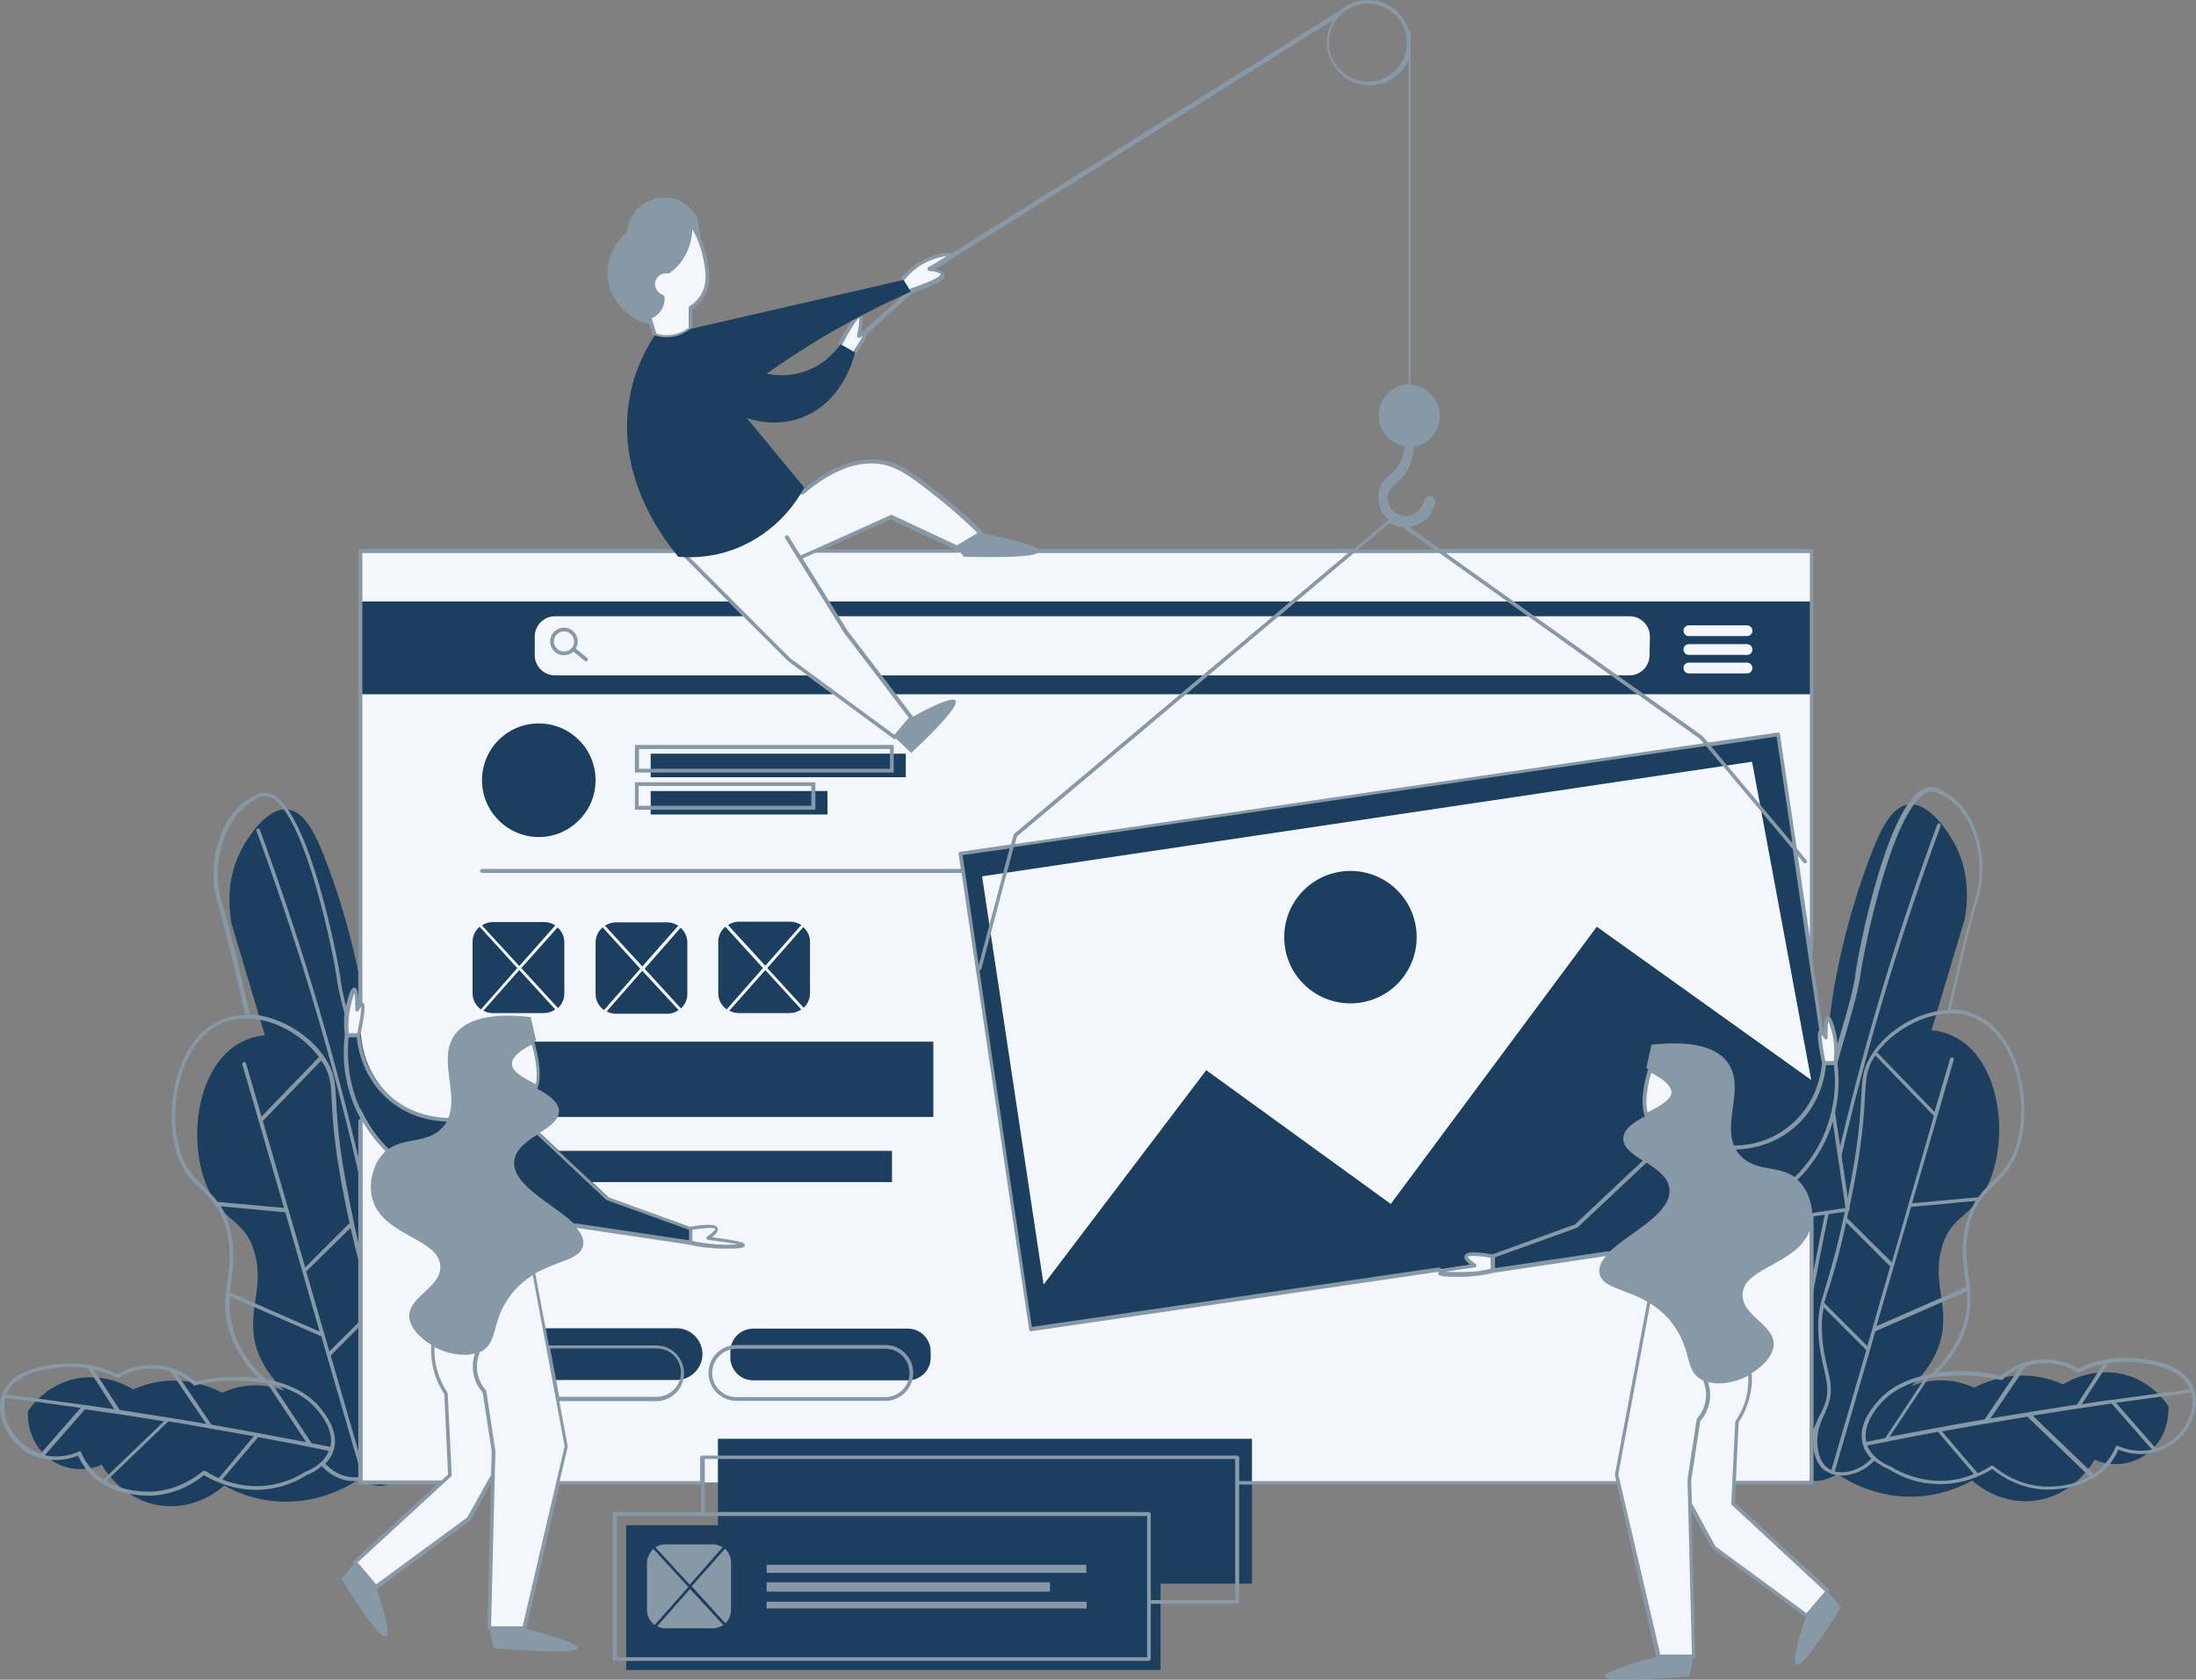<?xml version="1.0" encoding="UTF-8" standalone="no"?><svg xmlns="http://www.w3.org/2000/svg" xmlns:xlink="http://www.w3.org/1999/xlink" fill="#000000" height="499.9" preserveAspectRatio="xMidYMid meet" version="1.1" viewBox="0.0 0.0 653.4 499.9" width="653.4" zoomAndPan="magnify">
 <rect x="0.0" y="0.0" width="653.4" height="499.9" fill="#808080" stroke="none"/>
 <defs>
  <clipPath id="clip1">
   <path d="m0 234h653.41v212h-653.41z"/>
  </clipPath>
  <clipPath id="clip2">
   <path d="m101 0h450v499.88h-450z"/>
  </clipPath>
 </defs>
 <g id="surface1">
  <g id="change1_1"><path d="m524.71 437.91c1 5.2 6-4.8 12.5-21.3-0.5 3.8-1.8 4.39-2.3 9.5-0.3 3.19-1.2 11.69 3 14 3 1.69 7.2-0.5 8.8-1.41 3 2 11.4 7.1 23 6.71 7.9-0.3 13.9-3 17.1-4.8 1.2 1.09 7.9 6.89 17.6 6.09 12.2-0.9 18.4-11.4 18.8-12.29 5.2 2.29 11.3 1.59 15.8-1.91 6.8-5.2 6.2-13.5 6.2-14-1.2-1.8-4.9-6.7-11.7-9-9.9-3.3-18.4 1.7-19.7 2.5-2.4-1.09-7.2-2.89-13.4-2.59-6.1 0.29-10.7 2.39-13 3.59-2-0.89-5.8-2.39-10.7-2.2-3.4 0.11-6.2 1-8 1.7 2.4-2.2 5.8-5.89 7.9-11.2 4.4-11.5-2-18.39 1.1-29.8 2.8-10.39 9.4-8.8 14.1-19.59 6.2-14.3 3-36.8-10.4-43.41-2.2-1.09-4.5-1.7-6.7-1.89l9.9-33.2c0.7-3.91 2-13.8-3.6-23.3-1.2-2-6.7-11.31-13-10.7-5.2 0.5-8.6 7.5-12 16.7-9.5 25.39-11.5 46.3-11.5 46.3-3.2 33.39-10.1 31.09-16.2 69.7-2.4 15.3-9 38.19-3.6 65.8zm-395.9 1.5c-1 5.2-6-4.8-12.5-21.3 0.5 3.8 1.8 4.39 2.3 9.5 0.3 3.19 1.2 11.69-3 14-3 1.69-7.2-0.5-8.8-1.41-3 2-11.404 7.1-23.005 6.71-7.899-0.3-13.899-3-17.098-4.8-1.199 1.09-7.902 6.89-17.602 6.09-12.199-0.9-18.398-11.4-18.8-12.29-5.2 2.29-11.297 1.59-15.797-1.91-6.801-5.2-6.203-13.5-6.203-14 1.203-1.8 4.902-6.7 11.703-9 9.898-3.3 18.398 1.7 19.699 2.5 2.398-1.09 7.199-2.89 13.398-2.59 6.102 0.29 10.7 2.39 13 3.59 2-0.89 5.801-2.39 10.7-2.2 3.402 0.11 6.203 1 8 1.7-2.399-2.2-5.797-5.89-7.899-11.2-4.398-11.5 2-18.39-1.101-29.8-2.797-10.39-9.399-8.8-14.098-19.59-6.199-14.3-3-36.8 10.398-43.41 2.2-1.09 4.5-1.7 6.7-1.89l-9.899-33.2c-0.699-3.91-2-13.8 3.602-23.3 1.199-2 6.699-11.31 13-10.7 5.199 0.5 8.597 7.5 12 16.7 9.502 25.39 11.502 46.3 11.502 46.3 3.2 33.39 10.1 31.09 16.2 69.7 2.5 15.3 9.1 38.3 3.6 65.8" fill="#1c3f60"/></g>
  <g clip-path="url(#clip1)" id="change2_2">
   <path d="m646.01 428.8c-1.4 1-2.9 1.81-4.5 2.31l-11.9-13.61c7.5-1.09 15-2.09 22.4-3 1.2 4.8-1.3 10.8-6 14.3zm-15.8 1.5c-0.1-0.1-0.3-0.1-0.4 0-0.1 0.11-0.3 0.2-0.3 0.31-0.8 1.89-1.9 3.59-3.2 5.09-1 1.21-2.2 2.21-3.4 3l-18.1-17.4c7.8-1.3 15.6-2.39 23.5-3.6l12 13.71c-3.3 0.7-6.9 0.39-10.1-1.11zm-22 12.11c-7.3-0.41-12.6-4-15.1-6.11-0.1-0.1-0.2-0.1-0.4-0.1-0.1 0-0.2 0-0.3 0.1-1 0.61-2.3 1.4-4 2.11l-10.6-12.41c5.1-0.89 10.3-1.89 15.4-2.7 3.3-0.6 6.7-1.1 10-1.69l18.5 17.8c-5.3 3.09-11.4 3.09-13.5 3zm-34.1-1.91c-4.1-0.5-7.9-1.8-11.6-4.09-1.3-0.5-5.4-2.3-6.9-6.21 7-1.4 14-2.79 21-4.09l10.7 12.59c-3.4 1.41-8 2.5-13.2 1.8zm-28.2-2.59l12.1-41.71 27.2-11.9c0.3 3.61 0.1 7.4-1.7 11.9-1.8 4.71-4.9 9-9 12.8-5.5 0.91-11.8 3.11-16.2 8.5-1.6 1.91-5.7 6.91-4 12.5 0.5 1.7 1.4 3 2.5 4.11-3.4 3.5-7.7 4.59-10.9 3.8zm-1-0.41c-0.4-0.2-0.9-0.39-1.2-0.7-2.4-1.8-2.8-5.19-2.9-6.3-0.5-4.09 0.9-7.3 2.1-9.8 0.2-0.5 0.4-1 0.6-1.4 2-4.69 1.2-8.1 0.2-12.3-0.7-3-1.5-6.3-1.6-11.09-0.1-2.8 0.1-4.8 0.5-6.8l12.7 12.69zm-4.4-14.2l-5.1 11.11c-1 1.2-2.7 2.59-3.7 2.59 3.8-32.59 9.6-65.3 17.2-97.3 7.6-31.7 17.2-63.29 28.5-93.9 0.1-0.3 0-0.6-0.3-0.69-0.3-0.11-0.6 0-0.7 0.3-11.3 30.59-20.9 62.29-28.5 94.09-7.6 31.61-13.3 64-17.1 96.41-0.1-0.5-0.2-1.3-0.1-2.5 1.8-46.21 2.8-69.41 7.7-87.71 1-3.79 1.7-6.2 2.6-9.09 1.1-3.81 2.4-8 4.7-16.61 1.5-5.59 2.8-10 3.8-13.5 2.1-7.3 3.4-11.7 4.2-17.3 0.7-5.4 8.9-47.09 19.1-53 1.2-0.7 2.4-0.79 3.6-0.29 11.6 4.7 14.5 21.2 11.5 30.89-2.7 8.81-7.6 30.5-8.4 33.81-9.6 0.39-19.5 7.09-23.5 14.8-1.8 3.39-1.9 5.79-2.2 10.7-0.2 4-0.5 9.59-1.9 18.59-0.9 5.6-1.7 9.5-2.7 14.5-2.6 12.6-4.7 19.3-6 23.8-1.6 5.11-2.4 7.61-2.2 13.11 0.2 4.8 1 8.39 1.7 11.3 1 4.2 1.7 7.29-0.2 11.59-0.2 0.41-0.4 0.91-0.6 1.41-0.5 0.7-1 1.79-1.4 2.89zm45.7-120.8c12.8 4.3 17.9 24 13.8 38.11-1.7 5.8-4.4 8.39-7.3 11.19-1.4 1.4-2.8 2.7-4.1 4.5l-19.7 1.81 12.4-42.7c0.1-0.3-0.1-0.61-0.4-0.71-0.3-0.09-0.6 0.1-0.7 0.41l-4.6 15.8-17.1-17.71c5.9-7.9 18.1-13.9 27.7-10.7zm-36.6 60c0.2-1 0.4-2.09 0.7-3.2 1-5 1.8-8.89 2.7-14.5 1.4-9.1 1.7-14.69 1.9-18.69 0.3-4.7 0.4-7.11 2-10.2 0.3-0.61 0.7-1.21 1.1-1.8l17.4 18-7.6 26.5-4.9 17.09zm12.8 14.41l-6.8 23.7-12.8-12.81c0.3-1.39 0.8-2.8 1.4-4.6 1.2-3.9 3-9.5 5.1-19.4zm22.5-12.41c-1.5 5.91-0.9 10.61-0.3 15.11 0.2 1.19 0.3 2.3 0.4 3.39l-26.7 11.7 10.3-35.5 19.2-1.79c-1.1 1.89-2.1 4.2-2.9 7.09zm-24 63.5c-1.9 0.41-3.7 0.7-5.6 1.11-1.1-4.81 2.5-9.31 3.9-11 3.6-4.31 8.6-6.5 13.3-7.61zm22.7-18.7c3.9 0 7.9 0.4 11.7 1.4 0.2 0 0.4 0 0.5-0.09 1-1 2.7-2.31 5-3.41l-10.3 15.21c-4.6 0.79-9.3 1.59-14 2.5h-0.1c-4.8 0.89-9.5 1.79-14.2 2.7l11.6-17.5c4.2-0.7 7.8-0.7 9.8-0.81zm19.2-2.69c1.3-0.41 2.6-0.7 4.2-0.91 5.2-0.4 9.2 1.5 11.2 2.71 0.2 0.09 0.4 0.09 0.5 0 2.3-1.11 4.7-2 7.1-2.5l-7.8 12.09c-8.3 1.3-16.6 2.61-24.9 4-0.3 0.11-0.6 0.11-0.9 0.2zm24.5-0.91c2.1-0.4 4.1-0.5 6.2-0.4 12.4 0.61 16.7 4.7 18.1 8.2-7.7 1-15.4 2-23.1 3.11h-0.3c-2.9 0.39-5.8 0.8-8.8 1.3zm25.5 7.71c-2-5.71-8.5-8.8-19.3-9.3-2.2-0.11-4.4 0.09-6.6 0.5h-0.2c-2.8 0.5-5.7 1.39-8.3 2.69-2.1-1.3-6.3-3.19-11.6-2.69-1.7 0.09-3.2 0.5-4.5 0.89h-0.1c-3.2 1.11-5.5 2.8-6.9 4-3.8-1-7.8-1.39-11.7-1.39-1.6 0-4.2 0-7.2 0.39 3.7-3.59 6.4-7.7 8.1-12.09 1.9-5 2-9.21 1.7-13.11-0.1-1.3-0.3-2.6-0.5-3.89-0.6-4.41-1.2-9 0.2-14.71 0.8-3.29 2-5.7 3.4-7.59 1.3-1.81 2.7-3.11 4.1-4.61 2.9-2.8 5.8-5.59 7.6-11.7 3.7-12.8-0.1-34.5-14.6-39.39-1.9-0.71-4-1-6-1 0.9-4.11 5.6-24.91 8.3-33.5 3-9.91 0.5-27.11-12.2-32.3-1.5-0.61-3.1-0.5-4.6 0.39-10.8 6.2-18.9 48.11-19.7 53.91-0.7 5.5-2 9.89-4.1 17.09-1 3.5-2.3 8-3.8 13.5-2.3 8.5-3.6 12.8-4.7 16.61-0.8 2.89-1.6 5.39-2.6 9.09-5 18.3-5.9 41.6-7.7 87.91-0.1 1.8 0 3.89 1.3 4.59h0.1c0.3 0.1 0.5 0.21 0.8 0.21 1.9 0 4.2-2.5 4.7-3l0.1-0.11 3.1-6.8c0 0.8 0 1.61 0.1 2.5 0.2 1.2 0.6 5 3.4 7.11 0.6 0.39 1.2 0.69 2 1 0 0 0.1 0.09 0.2 0.09h0.1c0.9 0.3 1.8 0.41 2.9 0.41 3.1 0 6.7-1.41 9.6-4.41 1.8 1.5 3.7 2.3 4.4 2.6 3.7 2.31 7.7 3.81 12 4.2 8.5 1 15.2-2.2 18.7-4.3 2.7 2.21 8.1 5.71 15.4 6.1h1.3c3 0 8.6-0.5 13.6-3.6 0.1 0 0.2-0.09 0.2-0.09 1.4-0.91 2.7-2 3.9-3.31 1.3-1.39 2.3-3.1 3.1-4.89 3.6 1.5 7.6 1.7 11.2 0.7 1.8-0.5 3.6-1.41 5.2-2.5 5.3-3.91 8-10.91 6.1-16.2zm-529.9 24c-3.8-32.3-9.5-64.71-17.1-96.41-7.603-31.8-17.205-63.39-28.505-94.09-0.098-0.3-0.399-0.41-0.7-0.3-0.3 0.09-0.398 0.39-0.3 0.69 11.3 30.61 20.902 62.2 28.505 93.9 7.6 31.91 13.4 64.71 17.2 97.3-1 0-2.7-1.39-3.7-2.59l-5.1-11.11c-0.4-1.19-0.9-2.19-1.3-3.1-0.2-0.5-0.4-0.9-0.6-1.4-1.9-4.39-1.1-7.39-0.2-11.6 0.7-2.9 1.5-6.4 1.7-11.29 0.2-5.5-0.6-8-2.2-13.11-1.4-4.39-3.5-11.1-6-23.8-1-5-1.8-8.89-2.7-14.5-1.4-9-1.7-14.59-1.9-18.59-0.303-4.91-0.405-7.3-2.205-10.71-4.098-7.79-13.899-14.4-23.5-14.79-0.7-3.3-5.598-25-8.399-33.8-3-9.7 0-26.11 11.5-30.91 1.199-0.5 2.399-0.4 3.602 0.3 10.199 5.91 18.398 47.61 19.102 53 0.8 5.61 2 10 4.2 17.3 1 3.5 2.3 7.9 3.8 13.5 2.3 8.61 3.6 12.81 4.7 16.61 0.8 2.89 1.6 5.29 2.6 9.09 4.9 18.2 5.9 41.41 7.7 87.7 0 1.3-0.1 2.1-0.2 2.71zm-10.1-5.3c-0.1 1.09-0.6 4.5-2.9 6.3-0.4 0.29-0.8 0.5-1.2 0.7l-10.304-35.7 12.704-12.71c0.4 2 0.6 4 0.5 6.8-0.2 4.7-0.9 8.11-1.6 11.11-1 4.3-1.8 7.59 0.2 12.3 0.2 0.39 0.4 0.89 0.6 1.39 1.1 2.5 2.6 5.7 2 9.81zm-16.005 3.5c1.101-1.11 2-2.41 2.5-4.11 1.605-5.59-2.5-10.59-4-12.5-4.399-5.3-10.7-7.5-16.2-8.5-4.199-3.8-7.199-8.09-9-12.8-1.699-4.5-2-8.29-1.699-11.9l27.199 11.9 12.105 41.71c-3.3 0.79-7.6-0.21-10.905-3.8zm-5.899 2.39c-3.5 2.2-7.398 3.61-11.5 4.11-5.199 0.59-9.801-0.41-13.301-1.81l10.7-12.6c7 1.3 14.101 2.6 21 4.1-1.399 3.81-5.5 5.7-6.899 6.2zm-29.801-0.2c-0.199-0.1-0.5-0.1-0.699 0-2.5 2.11-7.801 5.7-15.101 6.11-2.098 0.09-8.297 0.09-13.7-3.11l18.5-17.8c3.403 0.5 6.7 1.11 10 1.7 5.102 0.91 10.301 1.8 15.403 2.71l-10.403 12.5c-1.597-0.71-3-1.5-4-2.11zm-33.8-0.5c-1.297-1.5-2.399-3.19-3.2-5.1-0.097-0.09-0.199-0.29-0.3-0.29h-0.2c-0.097 0-0.199 0-0.199 0.09-3.199 1.5-6.801 1.8-10.101 1.11l12-13.7c7.8 1.09 15.703 2.29 23.5 3.59l-18.098 17.41c-1.199-1-2.402-2-3.402-3.11zm-15.2-4.69c-1.597-0.5-3.097-1.31-4.5-2.31-4.801-3.5-7.199-9.5-6-14.3 7.5 0.91 14.902 1.91 22.402 3zm7.903-25.81c2-0.1 4.097 0.11 6.199 0.4l7.801 12.21c-2.903-0.41-5.801-0.91-8.801-1.3h-0.301c-7.699-1.11-15.398-2.11-23.101-3.11 1.5-3.5 5.801-7.59 18.203-8.2zm14.898 3.2c0.199 0.11 0.399 0.11 0.5 0 1.899-1.2 5.899-3.09 11.199-2.7 1.5 0.11 2.903 0.4 4.2 0.9l10.601 15.6c-0.301-0.1-0.601-0.1-0.898-0.19-8.203-1.41-16.602-2.7-24.903-4l-7.8-12.11c2.402 0.61 4.8 1.41 7.101 2.5zm46.199 2c4.7 1.11 9.7 3.3 13.301 7.61 1.399 1.69 5 6.19 3.899 11-1.899-0.41-3.7-0.7-5.598-1.11zm-23.5 0.2c0.102 0.1 0.301 0.21 0.5 0.1 3.801-1 7.801-1.5 11.7-1.39 2.101 0 5.703 0.09 9.703 0.79l11.597 17.5c-4.699-0.9-9.5-1.79-14.199-2.7h-0.101c-4.7-0.89-9.297-1.7-13.899-2.5l-10.301-15.2c2.301 1.11 4 2.5 5 3.4zm8.102-53.2l19.199 1.8 10.199 35.5-26.699-11.69c0.102-1.11 0.301-2.31 0.399-3.41 0.601-4.5 1.203-9.2-0.297-15.09-0.602-3-1.602-5.2-2.801-7.11zm38.603 6.41c2.2 9.79 3.9 15.5 5.1 19.39 0.6 1.81 1 3.31 1.4 4.61l-12.802 12.79-6.903-23.79zm-13.505 11.79l-12.598-43.59 17.398-18c0.403 0.59 0.7 1.19 1.102 1.8 1.598 3.09 1.801 5.5 2 10.2 0.199 4.09 0.5 9.59 1.903 18.69 0.9 5.61 1.7 9.61 2.7 14.5 0.2 1.11 0.5 2.2 0.7 3.2zm-30-23.9c-2.899-2.8-5.598-5.39-7.297-11.19-4.102-14 1-33.7 13.797-38.11 2-0.7 4.101-1 6.203-0.89h0.297c8.101 0.19 16.5 5.19 21.101 11.5l-17.101 17.69-4.598-15.8c-0.102-0.3-0.402-0.5-0.699-0.39-0.301 0.09-0.5 0.39-0.403 0.69l12.403 42.7-19.703-1.8c-1.2-1.59-2.598-3-4-4.4zm55.605-6.39c-1-3.8-1.8-6.3-2.6-9.11-1.1-3.8-2.4-8-4.7-16.6-1.5-5.59-2.8-10-3.8-13.5-2.1-7.2-3.4-11.59-4.1-17.09-0.8-5.7-8.905-47.61-19.702-53.91-1.5-0.9-3.102-1-4.602-0.4-12.699 5.2-15.199 22.4-12.199 32.31 2.598 8.59 7.398 29.39 8.301 33.5-2 0-4.102 0.3-6 1-14.5 4.89-18.301 26.59-14.602 39.39 1.801 6.11 4.699 8.91 7.602 11.7 1.5 1.41 2.898 2.8 4.097 4.6 1.403 1.9 2.5 4.31 3.403 7.61 1.398 5.7 0.797 10.29 0.199 14.7-0.199 1.3-0.301 2.59-0.5 3.89-0.402 3.91-0.301 8.11 1.699 13.11 1.699 4.39 4.399 8.5 8.102 12.09-3-0.4-5.5-0.4-7.203-0.4-3.899 0-7.899 0.4-11.7 1.4-1.398-1.2-3.699-2.9-6.898-4h-0.102c-1.398-0.5-2.8-0.79-4.5-0.9-5.3-0.39-9.5 1.4-11.597 2.7-2.703-1.3-5.5-2.2-8.403-2.7h-0.097c-2.203-0.39-4.403-0.6-6.602-0.5-10.8 0.5-17.3 3.61-19.301 9.31-1.898 5.3 0.801 12.3 6.2 16.3 1.601 1.2 3.3 2 5.203 2.5 3.597 1 7.597 0.79 11.199-0.71 0.801 1.8 1.898 3.41 3.098 4.91 1.203 1.39 2.5 2.39 3.902 3.3 0.098 0.09 0.098 0.09 0.199 0.09 5 3.11 10.602 3.61 13.602 3.61h1.297c7.3-0.41 12.703-3.91 15.402-6.11 1.098 0.7 2.5 1.41 4.199 2.11 3.699 1.5 8.699 2.8 14.5 2.09 4.199-0.5 8.301-1.9 11.801-4.2 0.801-0.3 2.699-1.09 4.5-2.7 2.898 3.11 6.403 4.5 9.503 4.5 1.1 0 2.1-0.19 3-0.5 0.8-0.3 1.5-0.6 2.1-1.1 2.7-2 3.2-5.79 3.4-7.09 0.1-0.91 0.1-1.7 0.1-2.5l3.1 6.8 0.1 0.09c0.5 0.61 2.8 3 4.7 3 0.3 0 0.6-0.09 0.8-0.2h0.1c1.3-0.69 1.4-2.8 1.3-4.6-1.6-46.2-2.5-69.4-7.5-87.79" fill="#8799a7"/>
  </g>
  <g id="change3_1"><path d="m156.01 164h-48.7v277.2h24.2l-25.8 23.8 6.2 7.3 27.6-20.3c2-3.59 4-7.2 5.9-10.8h1.1l-1.1 43.3h10.5l10-43.3h315.5l12 51.71h10.5l-1.2-45.5c2.4 4.29 4.8 8.7 7.1 13l27.6 20.29 6.2-7.29-28-25.91c0.1-2.09 0.2-4.09 0.3-6.2h23.1v-277.3h-383" fill="#f3f6fa"/></g>
  <g id="change1_2"><path d="m213.61 453.91v-25.71h158.9v43.1h0.1-27.3v25.7h-132m0.1 0h-27.1v-43.09h27.3" fill="#1c3f60"/></g>
  <g id="change1_3"><path d="m140.71 342.5h124.7v9.3h-124.7zm105.5-100.09h-52.6v-7h52.6zm23.3-11.11h-75.9v-7h75.9zm-60.5 171.7c0 4.2-3.5 7.7-7.7 7.7h-36.5c0-1.4-0.1-2.79-0.4-4.2-0.5-1.8-1-3.5-1.5-5.2-0.4-1.89-0.6-3.8-0.6-5.8v-0.2h39.1c4.1 0 7.6 3.5 7.6 7.7zm61.1 7.8h-46c-3.8 0-6.8-3.1-6.8-6.8v-1.8c0-3.79 3.1-6.79 6.8-6.79h46c3.8 0 6.8 3.09 6.8 6.79v1.8c0.1 3.7-3 6.8-6.8 6.8zm-129.4-100.8h137v22.41h-137zm273.1 48.3l-54.9-39.8-48.4 63.8-18.3-121.5 229.1-34.1 17.6 94.71-63.8-45.61zm115.2-139.8l-243.2 35.61 20.7 141.5 243.2-35.61-20.7-141.5" fill="#1c3f60"/></g>
  <g id="change1_4"><path d="m519.81 189.3h-17.3c-0.9 0-1.6-0.69-1.6-1.6 0-0.9 0.7-1.59 1.6-1.59h17.3c0.9 0 1.6 0.69 1.6 1.59 0 0.91-0.7 1.6-1.6 1.6zm0 5.61h-17.3c-0.9 0-1.6-0.71-1.6-1.61 0-0.89 0.7-1.6 1.6-1.6h17.3c0.9 0 1.6 0.71 1.6 1.6 0 0.9-0.7 1.61-1.6 1.61zm0 5.5h-17.3c-0.9 0-1.6-0.71-1.6-1.61 0-0.89 0.7-1.6 1.6-1.6h17.3c0.9 0 1.6 0.71 1.6 1.6 0 0.9-0.7 1.61-1.6 1.61zm-29-5.41c0 3.3-2.7 6-6 6h-319.7c-3.3 0-6-2.7-6-6v-5.59c0-3.3 2.7-6 6-6h319.8c3.3 0 6 2.7 6 6zm-383.5-16v27.61h431.7v-27.61h-431.7" fill="#1c3f60"/></g>
  <g id="change1_5"><path d="m171.91 364.61l34.2 5.09v-4.2l-24.8-8.89-20.4-19.2-26.9-4.21c-2.4 0-9.8-0.4-16.7-5.9-8.9-7.19-9.8-17.5-9.9-19.19h-3.3c-0.5 3.69-1 11.39 2.4 20.09 2.7 7 6.8 11.6 9.4 14.1zm305.7 8.39l-34.2 5.11v-4.2l24.8-8.91 20.4-19.2 26.9-4.19c2.4 0 9.8-0.41 16.7-5.91 8.9-7.2 9.8-17.5 9.9-19.2h3.5c0.5 3.7 1 11.41-2.4 20.11-2.7 7-6.8 11.59-9.4 14.09l-56.2 22.3" fill="#1c3f60"/></g>
  <g id="change3_2"><path d="m205.41 369.41c1.7 0.39 4.2 0.89 7.2 1.09 4 0.3 8.6 0.11 8.7-0.39 0-0.31-1.8-0.91-10.6-2 1.9-1.31 2.8-2.31 2.6-2.81-0.3-0.8-2.9-0.8-7.9 0v4.11zm-98.6-61.61c1.2-5.89 1.6-9 0.9-9.19-0.3-0.11-0.8 0.39-1.5 1.59 0-4.79-0.3-5.9-0.7-6-0.6-0.09-1.5 2.91-1.9 4.91-0.8 3.59-0.6 6.59-0.3 8.69zm45 8.81c0 2.89 4 4.8 7.9 6.89 1.7-4.8-1.1-13.3-1.1-13.3-3.3 1.41-6.8 3.71-6.8 6.41zm292.3 57c-4.9-0.81-7.6-0.81-7.9 0-0.2 0.59 0.7 1.5 2.6 2.8-8.7 1.09-10.6 1.7-10.6 2 0 0.5 4.7 0.7 8.7 0.39 3-0.19 5.5-0.69 7.2-1.1v-4.09zm102.1-57.41c0.3-2.09 0.4-5.09-0.3-8.7-0.4-2-1.3-5-1.9-4.89-0.3 0-0.7 1.09-0.7 6-0.7-1.2-1.2-1.7-1.5-1.61-0.6 0.2-0.3 3.3 0.9 9.2zm-291.9-211.29c2.3-3.41 3.3-5.305 2.9-5.605-0.2-0.2-0.8 0.101-1.7 0.805 0.8-3.805 0.8-5.805 0.3-6.005-0.8-0.3-2.7 2.5-5.7 8.305zm16.7-18.105c6.5-2.102 9.6-3.801 9.5-4.899-0.1-0.703-1.4-1.101-4-1.402 5.3-2.801 6.3-3.801 6.2-4.199-0.3-0.602-4.6 0.101-8.2 2.101-2.7 1.5-4.6 3.399-5.7 4.797zm-6 67.605l19.4 9.09c2.4-1.39 4.7-2.8 7.1-4.3-2.6-2.59-6.5-6.29-11.6-10.4-8-6.3-12-9.5-17.1-10.6-10.6-2.2-20.6 5.5-24.4 8.8l-34.3 19.3 30.5 30.61 31.5 23.09 4.9-5.89-19.5-25.61-17.5-28 3.8 6.11c8.9-4 18.3-8.2 27.2-12.2zm225.9 164.09s-2.8 8.61-1.1 13.3c3.9-2.1 7.9-4 7.9-6.89 0-2.61-3.5-4.91-6.8-6.41zm-288.1-241.7c-1.3 2-2.8 3.3-3.9 4.199-1.9-0.301-3.7 0.699-4.3 2.301-0.7 1.898 0.3 4.3 2.5 5.101 0 0.5 0.2 2.399-1.2 4.098-1 1.199-2.2 1.699-2.7 1.902 0.5 1.797 1.1 3.598 1.6 5.399 1 0.305 3.2 0.895 6 0.305 2.2-0.505 3.8-1.505 4.6-2.204v-6.203c1-0.598 2.4-1.699 3.5-3.5 2.6-4.199 1.4-9.098 0.5-12.699-0.5-2.199-1.6-5.5-4.1-9.199 0.2 1.601 0.3 6.101-2.5 10.5zm299.9 364.5h0.9l-0.8 6.2z" fill="#f3f6fa"/></g>
  <g clip-path="url(#clip2)" id="change2_1">
   <path d="m264.81 222.91h-74.7v5.89h74.7zm1.1 7h-77v-8.21h77zm283.2 129.59l-3.8-25.7c-0.3 1-0.6 2-1 3-2.1 5.31-5.4 10.31-9.5 14.31 0.6 0.5 1.1 1.09 1.6 1.8 1.6 2.2 2.6 5.09 2.8 8.09zm-10.7 6.8c-3.7 10-19.4 10.81-19.9 18.7-0.5 6.7 10 9.3 9.2 15.7-0.4 3-3.1 5.91-6.6 8 0 0.1 0.1 0.1 0.1 0.21 0.1 1.59 0.1 3.2-0.2 4.7-0.5 3.39-1.7 6.69-3.7 9.69l-0.8 17.4h21.9zm-23.1 81.61c-0.1-0.11-0.2-0.3-0.2-0.41l1.2-24.3c0-0.09 0-0.2 0.1-0.29 1.9-2.91 3.2-6 3.6-9.3 0.2-1.41 0.2-2.81 0.2-4.2-3.8 2-8.4 2.89-12 1.89 0.5 1.5 0.9 3.61 0.4 6.2-0.5 2.5-1.7 4.3-2.7 5.41l-2.7 17.59 0.2 6.91 7 12.79 27.1 19.91 5.5-6.5zm-21.3 44.5h9.4l-1.3-52.11 2.7-17.8c0-0.09 0.1-0.2 0.1-0.3 0.9-1 2-2.7 2.5-5 0.5-2.5 0-4.59-0.5-5.9-0.1-0.1 0-0.3 0-0.39-0.2-0.11-0.4-0.21-0.6-0.3-5.1-2.7-2.8-8.61-8.4-16.31-2.1-2.89-4.5-4.89-6.9-6.39l-9.5 50.89zm-49.3-115l33.6-5c0.2 0 0.4 0 0.5 0.2 6-5.81 18.7-11.41 17.9-18.81-0.4-3.5-3.6-5.69-6.8-7.8 0 0 0 0.11-0.1 0.11l-20.4 19.19c-0.1 0.11-0.1 0.11-0.2 0.11l-24.4 8.79v3.21zm-1.2 0.2v-3.31c-6-1-6.7-0.3-6.8-0.3 0 0 0.1 0.61 2.4 2.2 0.2 0.1 0.3 0.41 0.2 0.6-0.1 0.2-0.2 0.4-0.5 0.4-4.7 0.6-7.3 1.1-8.7 1.3 1.6 0.11 4.1 0.11 6.7 0 2.3 0 4.6-0.39 6.7-0.89zm47.8-58.31c-0.6 1.9-2.1 7.9-1.1 11.7l0.3-0.09c3.5-1.8 6.8-3.61 6.8-5.91-0.1-1.8-2.2-3.8-6-5.7zm-184.3 75.61l121.1-17.71c0.3 0 0.6 0.21 0.6 0.5v0.21c1.1-0.41 3.5-0.8 8.7-1.5-1.4-1.11-1.9-1.91-1.6-2.71 0.3-0.9 1.6-1.5 8.3-0.4l24.5-8.89 20.2-19c-3.2-2-6-4-5.8-6.8 0.2-2.7 3.2-4.7 6.5-6.41-0.1-0.09-0.2-0.09-0.2-0.29-1.7-4.91 0.9-13.21 1.1-13.71-0.2-0.09-0.4-0.2-0.6-0.29 0.5-2.3 1.1-4.71 1.6-7 13.9-1.5 19.8 1.59 22.5 5.09 5.4 7.11-1.1 17.41 2 24.91h0.2c3.5 0 10.2-0.8 16.3-5.8 8.2-6.61 9.5-15.91 9.7-18.81-1.6-7.6-1.4-9.19-0.8-9.69l-7.9-53.91-25.8-30.7-206 30.11-9.6 36.19c-0.1 0.31-0.3 0.4-0.5 0.4h-0.1zm-15.8-107.61l9.2-34.8-14 2zm10.8-36.1l204.9-30-1.1-1.29-77.5-55.3h-25.5l-100.2 84.3zm102.1-87.7h22.5l-9.3-6.59c-1.4-0.11-2.6-0.61-3.8-1.3zm124.5 55.7l-19.5 2.91 24.2 28.8zm-98.4-54.59l76.3 54.39 0.1 0.11 1.6 1.89 20.8-3c0.1 0 0.3 0 0.4 0.11 0.1 0.09 0.2 0.19 0.2 0.39l5 34 2.9 3.5c0.2 0.2 0.2 0.61-0.1 0.8-0.2 0.2-0.6 0.2-0.8-0.1l-1.7-2.09 3.6 24.5v-114.5zm111.8 143.39c0 0.7 0.1 2.7 1.1 7.8h2.5c0.3-2.69 0.2-5.39-0.4-8-0.4-1.69-0.9-3.19-1.2-4-0.1 0.61-0.3 2-0.2 5 0 0.31-0.2 0.5-0.4 0.5-0.2 0.11-0.5 0-0.6-0.3-0.3-0.39-0.6-0.8-0.8-1zm-8 42.3c4-3.89 7.2-8.69 9.2-13.89 0.7-1.91 1.3-3.71 1.7-5.5v-0.11c1.3-5.39 1.2-10.3 0.8-13.8h-2.4c-0.3 3.41-1.9 12.61-10.1 19.11-6.2 5-13 5.89-16.7 6 0.3 0.59 0.7 1.19 1.2 1.69 4.5 5 11.2 2.9 16.3 6.5-0.1 0 0 0 0 0zm-166.5 83.9h-157.8v15.8h132.1c0.3 0 0.6 0.3 0.6 0.61v25.59h25.1zm-26.2 17h-157.8v42h157.8zm-173.3-20.79l-9.5-50.91c-2.4 1.5-4.8 3.5-6.9 6.41-5.6 7.7-3.3 13.5-8.4 16.29-0.2 0.1-0.4 0.21-0.6 0.3 0 0.11 0.1 0.3 0 0.41-0.5 1.29-1 3.39-0.5 5.89 0.5 2.4 1.6 4 2.5 5 0.1 0.11 0.1 0.2 0.1 0.31l2.7 17.8-0.2 7.29v0.1l-1.1 44.7h9.4zm-21.9 8.5l0.2-7-2.7-17.5c-1-1.11-2.2-2.91-2.7-5.41s-0.1-4.7 0.4-6.2c-3.6 1-8.2 0.11-12-1.89-0.1 1.39 0 2.79 0.2 4.2 0.5 3.3 1.7 6.39 3.6 9.3 0.1 0.09 0.1 0.2 0.1 0.29l1.2 24.3c0 0.2-0.1 0.3-0.2 0.41l-27.8 25.59 5.5 6.5 27.1-19.89zm-14.8 1.79l2-1.9-1.1-23.89c-2-3-3.2-6.21-3.7-9.71-0.2-1.5-0.3-3.09-0.2-4.7 0-0.09 0-0.2 0.1-0.2-3.5-2.1-6.2-5-6.6-8-0.8-6.39 9.7-9 9.2-15.69-0.6-8.2-17.5-8.81-20.3-20.11-1-4.2 0.1-8.89 2.4-12.09 0.5-0.71 1.1-1.3 1.6-1.8-2.6-2.61-4.9-5.61-6.8-8.81v106.81h23.4zm-25-112.7c2 5.2 5.2 10 9.2 13.91v0.09c5.1-3.59 11.8-1.59 16.2-6.5 0.5-0.5 0.9-1.09 1.2-1.7-3.7-0.1-10.5-1-16.7-6-8.1-6.5-9.7-15.69-10.1-19.1h-2.4c-0.4 4.6-0.4 11.6 2.6 19.3zm-2.5-20.5h2.5c1.1-5.2 1.2-7.09 1.1-7.8-0.2 0.21-0.4 0.5-0.7 1.1-0.1 0.2-0.4 0.31-0.6 0.31-0.2-0.11-0.4-0.31-0.4-0.5 0-2.91-0.1-4.31-0.2-5-0.4 0.8-0.9 2.3-1.2 4-0.6 2.5-0.8 5.19-0.5 7.89zm3-9.09v0.29l0.1-0.09c-0.1 0-0.1-0.11-0.1-0.2zm51.4 12.5c-3.9 1.89-5.9 3.89-5.9 5.7 0 2.3 3.3 4.09 6.8 5.89l0.3 0.11c0.9-3.81-0.6-9.81-1.2-11.7zm1.6 26.79c-3.2 2.1-6.4 4.3-6.8 7.8-0.8 7.3 11.9 12.91 17.9 18.8 0.1-0.1 0.3-0.19 0.5-0.19l33.6 5v-3.11l-24.4-8.8c-0.1 0-0.1-0.09-0.2-0.09l-20.4-19.2c-0.2-0.11-0.2-0.21-0.2-0.21zm46.2 28.3v3.3c2.2 0.5 4.4 0.81 6.7 1 2.6 0.2 5.1 0.2 6.7 0-1.4-0.3-3.9-0.69-8.7-1.3-0.2 0-0.4-0.2-0.5-0.39-0.1-0.2 0-0.5 0.2-0.61 2.3-1.59 2.4-2.2 2.4-2.2-0.1-0.19-0.8-0.8-6.8 0.2zm-42.3 35.41l2.7 14.29h29c3.9 0 7.2-3.2 7.2-7.2s-3.2-7.2-7.2-7.2h-31.7zm121.1-237.91zm-39.8 0h39.1l-19.1-9zm173.6-150.8c0-6.398-5.2-11.598-11.6-11.598-2.3 0.001-4.6 0.7-6.5 2.001-3.2 2.199-5.1 5.699-5.1 9.598 0 6.402 5.2 11.602 11.6 11.602s11.6-5.2 11.6-11.602zm131.7 347.21c0 0.29-0.2 0.59-0.5 0.59l-10.2 1.5v79.2c0 0.3-0.3 0.6-0.6 0.6h-22.5l-0.3 5.4 28 25.8c0.2 0.2 0.2 0.61 0 0.8l-0.1 0.11 3.7 4.39c-7.5 12-11.9 17.7-13.3 17.11-1.1-0.5-0.2-5.21 2.8-14.11-0.1 0-0.1 0-0.2-0.1l-27.6-20.29c-0.1 0-0.1-0.11-0.2-0.21l-6-11 1.1 43.21c0 0.2-0.1 0.29-0.2 0.39-0.1 0.11-0.3 0.2-0.4 0.2h-0.1l-1.1 5.41c-16.5 1.29-24.9 1.29-25.1 0-0.2-1.11 4.9-3 15.3-5.8l-11.7-51.31h-112.4v34.9c0 0.3-0.3 0.6-0.6 0.6h-25.7v16.4c0 0.3-0.3 0.6-0.6 0.6h-158.9c-0.3 0-0.6-0.3-0.6-0.6v-43.09c0-0.31 0.3-0.61 0.6-0.61h25.7v-8.2h-42.1l-9.9 42.9c10.3 2.8 15.4 4.71 15.3 5.8-0.2 1.3-8.6 1.3-25.1 0l-1.1-5.39h-0.1c-0.2 0-0.3-0.11-0.4-0.2-0.1-0.11-0.2-0.3-0.2-0.41l1.1-43.2-6 11c0 0.11-0.1 0.11-0.2 0.2l-27.6 20.3s-0.1 0-0.2 0.11c3 8.89 3.9 13.59 2.8 14.09-1.3 0.7-5.8-5-13.3-17.09l3.7-4.41-0.1-0.09c-0.2-0.21-0.2-0.61 0-0.8l24.7-22.81h-22.7c-0.3 0-0.6-0.3-0.6-0.6v-107.59c0-0.31 0.3-0.61 0.6-0.61h0.1c-0.8-1.5-1.6-3.09-2.2-4.7-3.2-8.1-3.1-15.5-2.5-20.3-0.4-3-0.3-5.89 0.4-8.8 1.2-5.5 2.2-5.4 2.5-5.29 0.6 0.09 1 0.5 1.1 4.29v-134.2c0-0.3 0.3-0.59 0.6-0.59h93.2c0.3 0 0.6 0.29 0.6 0.59s-0.3 0.61-0.6 0.61h-92.6v133.69c0.8 0.31 1.2 1.2-0.6 9.81 0.2 2.8 1.5 12.19 9.7 18.8 6.1 4.89 12.8 5.7 16.3 5.79h0.2c3.1-7.5-3.3-17.79 2-24.9 2.7-3.5 8.6-6.69 22.5-5.1 0.5 2.3 1.1 4.71 1.6 7-0.2 0.1-0.4 0.21-0.6 0.3 0.2 0.5 2.8 8.8 1.1 13.7 0 0.1-0.1 0.21-0.2 0.3 3.2 1.7 6.2 3.7 6.5 6.41 0.2 2.79-2.6 4.7-5.8 6.79l20.2 19 24.5 8.91c6.8-1.11 8-0.5 8.3 0.39 0.3 0.7-0.2 1.5-1.6 2.7 9.8 1.3 9.7 1.8 9.7 2.41 0 0.59-0.6 0.89-3.4 1h-2.1c-1.3 0-2.6 0-3.8-0.11-2.4-0.2-4.9-0.5-7.3-1.09l-33.5-5c1.5 1.7 2.3 3.39 2 5.09-0.7 4.41-7.5 4.61-14.3 8.5 0 0.11 0.1 0.11 0.1 0.2l4 21.21h31.9c4.6 0 8.3 3.7 8.3 8.29 0 4.6-3.7 8.3-8.3 8.3h-28.8l2.5 13.41v0.2l-2.4 10.19h41.8v-7c0-0.3 0.3-0.6 0.6-0.6h159.2c0.3 0 0.6 0.3 0.6 0.6v7h112.2l-0.4-1.8v-0.2l9.6-51.19c0-0.11 0-0.11 0.1-0.2-6.8-3.91-13.6-4.11-14.3-8.5-0.3-1.8 0.5-3.5 2-5.11l-33.5 5c-2.4 0.61-4.8 0.9-7.3 1.11-1 0.09-2.5 0.09-3.9 0.09-2.3 0-4.6-0.09-5.1-0.59-0.1-0.11-0.2-0.3-0.2-0.5 0-0.11 0-0.3 0.1-0.41l-121.2 17.7h-0.1c-0.1 0-0.2 0-0.3-0.09-0.1-0.11-0.2-0.2-0.2-0.41l-20.1-135.9h-142.7c-0.3 0-0.6-0.3-0.6-0.6 0-0.29 0.3-0.59 0.6-0.59h142.5l-0.7-4.5c0-0.31 0.2-0.61 0.5-0.61l15.1-2.2 0.8-2.89c0-0.11 0.1-0.21 0.2-0.3l99.3-83.5h-92c-0.1 0-0.2 0-0.2-0.11-1.3 1.11-8.7 1.5-22.1 1.2l-1.1-1.29c-0.1 0.09-0.2 0.09-0.3 0.09h-42.8l-3.8 1.7 13.3 21.41 19.5 25.59v0.1c7.7-4.19 12-5.8 12.7-4.8 0.9 1.2-3.5 6.5-13.2 15.61l-4.5-4.31c-0.1 0.11-0.3 0.2-0.4 0.2s-0.2 0-0.3-0.09l-31.5-23.21-30.6-30.59c-0.2-0.2-0.2-0.61 0-0.81 0.2-0.19 0.6-0.19 0.8 0l30.5 30.61 31 22.79 4.3-5.09-19.3-25.31-17.5-28.1c-0.2-0.29-0.1-0.59 0.2-0.79 0.3-0.21 0.6-0.11 0.8 0.2l3.6 5.69s0.1-0.1 0.2-0.1l3.9-1.7 22.7-10.2c0.2-0.1 0.3-0.1 0.5 0l19.2 9 6.2-3.69c-3.5-3.5-7.2-6.81-11-9.81-7.9-6.3-11.9-9.39-16.8-10.5-9.8-2.1-19.2 4.61-23.9 8.7-0.2 0.2-0.6 0.2-0.8-0.09-0.2-0.21-0.2-0.61 0.1-0.8 4.9-4.31 14.7-11.11 24.9-9 5.2 1.09 9.2 4.3 17.3 10.69 4.1 3.2 8 6.7 11.6 10.4 0.1 0.1 0.2 0.3 0.2 0.5 9.6 2 15.1 3.6 16.6 4.8 0.1-0.09 0.2-0.2 0.4-0.2h93.4l10.3-8.69c-0.5-0.41-1-0.91-1.4-1.41-1.7-2.2-2.2-5.2-1.3-7.79 0.7-2 2.1-3.41 3.4-4.5 0.6-0.61 1.2-1.11 1.7-1.71 1.3-1.7 2.1-3.9 2.3-6.29v-0.11c-4.4-0.8-7.7-4.6-7.7-9.19 0-5 4-9.11 8.9-9.31v-96.394c-2 4.399-6.4 7.5-11.6 7.5-7 0-12.7-5.703-12.7-12.703 0-2.5 0.7-4.797 2-6.797l-114.2 71.5c-0.7 0.598-2 1.399-4.4 2.699 1.8 0.399 2.6 0.899 2.8 1.7 0.2 1.101-0.9 2.5-9.7 5.5l-13.4 12.199c0 0.696-0.7 2.106-3.1 5.696-0.1 0.21-0.3 0.21-0.5 0.21-0.1 0-0.2 0-0.3-0.11-0.3-0.19-0.3-0.5-0.1-0.8 1.7-2.5 2.4-3.8 2.7-4.5-0.2 0.11-0.4 0.3-0.7 0.5-0.2 0.11-0.4 0.2-0.6 0-0.2-0.09-0.3-0.39-0.3-0.594 0.7-3.703 0.7-4.902 0.6-5.301-0.4 0.301-1.7 1.7-5 7.895-0.1 0.3-0.5 0.41-0.8 0.2-0.3-0.09-0.4-0.5-0.2-0.79 4.5-8.504 5.6-8.906 6.4-8.605 0.7 0.3 1.1 1.3 0.3 5.3 0.3-0.101 0.5-0.199 0.8-0.199l13.5-12.301s0.1 0 0.1-0.101c0 0 0.1 0 0.1-0.098 9-3 9.1-4.203 9.1-4.301 0 0-0.2-0.601-3.5-1-0.2 0-0.4-0.199-0.5-0.5 0-0.199 0.1-0.5 0.3-0.601 0.5-0.301 1-0.5 1.5-0.801l4-2.5c-1.3 0.102-4.2 0.801-7 2.301-2.1 1.199-3.9 2.699-5.5 4.699-0.2 0.203-0.6 0.301-0.8 0.102-0.2-0.2-0.3-0.602-0.1-0.801 1.7-2.098 3.6-3.699 5.9-4.899 3.3-1.8 7.3-2.699 8.5-2.3 0.1 0.101 0.2 0.101 0.3 0.199l114.7-71.801c0.1-0.098 0.3-0.098 0.5-0.098 0.5-0.5 1.1-1 1.7-1.402 2.1-1.398 4.6-2.199 7.1-2.199 5.7 0 10.6 3.801 12.1 9 0.3 0 0.6 0.301 0.6 0.602v104.89c4.8 0.41 8.7 4.41 8.7 9.3 0 4.61-3.3 8.4-7.7 9.2v0.3c-0.2 3.11-1.3 6.11-3 8.2-0.6 0.8-1.4 1.5-2.1 2.11-1.1 1-2.1 1.89-2.5 3.19-0.5 1.5-0.2 3.31 0.8 4.61 1.3 1.7 3.4 2.5 5.5 2 2.2-0.5 3.8-2.21 4.3-4.41 0.2-0.89 1.1-1.5 2-1.3 0.9 0.21 1.5 1.1 1.3 2-0.8 3.5-3.4 6.21-6.9 6.91-0.3 0.09-0.6 0.09-0.9 0.19l9.3 6.61h110.4c0.3 0 0.6 0.29 0.6 0.59v118.41c0 0.29-0.2 0.59-0.6 0.59l3.5 24c0.1 0.11 0.1 0.11 0.2 0.2 0.1-4.29 0.5-4.7 1.2-4.79 0.9-0.11 1.7 1.7 2.5 5.29 0.6 2.91 0.7 5.8 0.4 8.8 0.5 3.7 0.6 8.8-0.7 14.61zm-379.5-169c0-1.61-1.3-3-3-3-1.6 0-3 1.29-3 3 0 1.59 1.3 3 3 3s3-1.3 3-3zm1.1 0c0 0.79-0.2 1.5-0.6 2.09l3.4 2.8c0.2 0.2 0.3 0.61 0.1 0.81-0.1 0.09-0.3 0.19-0.4 0.19s-0.3 0-0.4-0.1l-3.4-2.79c-0.7 0.7-1.7 1.09-2.8 1.09-2.3 0-4.1-1.8-4.1-4.09 0-2.3 1.8-4.11 4.1-4.11s4.1 1.9 4.1 4.11zm18.1 48.89h51.4v-5.89h-51.4zm-1.1-7h53.7v8.2h-53.7zm20-157.3c-0.6-2.5-1.6-5-2.9-7.301-0.1 2.402-0.7 5.703-2.7 8.801-1.1 1.699-2.4 3.101-4.1 4.301-0.1 0.101-0.3 0.101-0.4 0.101-1.6-0.301-3.2 0.598-3.7 2-0.3 0.797-0.3 1.699 0.1 2.5 0.4 0.899 1.2 1.598 2.1 1.899 0.2 0.101 0.4 0.3 0.4 0.5 0.1 0.8 0.1 2.699-1.3 4.5-0.8 1-1.7 1.601-2.5 1.898l1.4 4.602c1.3 0.398 3.2 0.695 5.4 0.199 1.5-0.301 2.9-1 4.2-1.899v-6c0-0.199 0.1-0.402 0.3-0.5 1.4-0.902 2.5-2 3.3-3.3 2.4-4 1.2-8.801 0.4-12.301zm-28.1 7.402c-0.9-8 5.1-13.301 5.7-13.801 0.7-5.601 5-9.8 10.2-10.3 4.3-0.399 8.5 1.898 10.7 5.898 0.4 2.102 0.7 4.102 1.1 6.203 0.6 1.5 1.1 2.899 1.5 4.5 0.9 3.699 2.1 8.699-0.6 13.199-0.9 1.399-2 2.598-3.4 3.5v5.899c0 0.199-0.1 0.301-0.2 0.402-1.4 1.098-3.1 1.894-4.8 2.294-0.9 0.21-1.8 0.3-2.6 0.3-1.5 0-2.8-0.3-3.7-0.59-0.2-0.11-0.3-0.21-0.4-0.41l-1-3.395c-6.8-1.8-11.7-7.3-12.5-13.699zm82.6 318.5h-44.3c-3.9 0-7.2 3.2-7.2 7.2s3.2 7.19 7.2 7.19h44.3c3.9 0 7.2-3.19 7.2-7.19s-3.2-7.2-7.2-7.2zm-44.3-1.11h44.3c4.6 0 8.3 3.7 8.3 8.31 0 4.59-3.7 8.3-8.3 8.3h-44.3c-4.6 0-8.3-3.71-8.3-8.3 0-4.61 3.7-8.31 8.3-8.31zm104.1 76.4h-95.1v2h95.2v-2zm-10.8-5.79h-84.3v2.79h84.3zm10.8-5.21h-95.1v2.41h95.1zm-117.9 7.21l-9.8 11.09c0.8 0.41 1.6 0.61 2.5 0.61h14.1c1.2 0 2.2-0.41 3.1-1zm-10.9-11.91c-1.1 1-1.9 2.5-1.9 4.11v14.09c0 1.8 0.9 3.41 2.3 4.41l10-11.31zm21.4 22.11c1.1-1 1.7-2.41 1.7-4v-14.11c0-1.59-0.7-3.09-1.8-4.09l-9.9 11.2zm-20.8-22.61c0.9-0.5 1.9-0.89 2.9-0.89h14.1c1.1 0 2.1 0.3 3 0.89l-9.8 11.11-10.2-11.11" fill="#8799a7"/>
  </g>
  <g id="change1_6"><path d="m200.81 100.11c-2.7 0.59-4.9 0.09-6-0.305-2.9 4.395-6.1 10.695-7.5 18.695-4.4 24.5 11.7 43.8 14.5 47.2 3.6 0.3 11.5 0.5 20-3.7 10.7-5.2 15.8-13.8 17.5-16.89l-17.1-20.7c2.4 0.79 8.8 2.59 16 0 12.8-4.61 16-18.61 16.2-19.5l-4.3-2.41c-1.2 1.61-5.1 6.7-12.2 8.5-4.2 1.11-7.7 0.61-9.8 0.2 5.1-3.59 10.7-7.29 16.9-11 9.2-5.395 17.9-9.794 26-13.395l-2.2-3.5-63.4 14.601c-0.9 0.598-2.4 1.699-4.6 2.204zm26.9 188.59l-10.7 12.1c0.8 0.4 1.7 0.7 2.7 0.7h15.3c1.3 0 2.4-0.39 3.4-1.09zm-11.9-12.9c-1.3 1.11-2.1 2.7-2.1 4.5v15.31c0 2 1 3.69 2.5 4.8l10.8-12.3zm23.3 24.11c1.2-1.11 1.9-2.61 1.9-4.3v-15.31c0-1.8-0.8-3.3-2-4.39l-10.7 12.2zm-11.4-12.5l10.7-12.11c-0.9-0.6-2.1-1-3.3-1h-15.3c-1.2 0-2.3 0.4-3.2 1zm-36.6 1.5l-10.6 12.09c0.8 0.41 1.7 0.7 2.7 0.7h15.3c1.3 0 2.4-0.4 3.4-1.09zm-11.8-12.91c-1.3 1.11-2.1 2.7-2.1 4.5v15.3c0 2 1 3.7 2.5 4.81l10.8-12.31zm23.3 24.11c1.2-1.11 1.9-2.61 1.9-4.31v-15.3c0-1.8-0.8-3.3-2-4.39l-10.7 12.19zm-11.5-12.5l10.7-12.11c-0.9-0.59-2.1-1-3.3-1h-15.3c-1.2 0-2.3 0.41-3.2 1zm-36.6 1.09l-10.7 12.1c0.8 0.4 1.7 0.7 2.7 0.7h15.3c1.3 0 2.4-0.39 3.4-1.09zm-11.8-12.9c-1.3 1.11-2.1 2.7-2.1 4.5v15.31c0 2 1 3.69 2.5 4.8l10.8-12.3zm23.3 24.2c1.2-1.09 1.9-2.59 1.9-4.3v-15.29c0-1.8-0.8-3.3-2-4.41l-10.8 12.11zm-11.5-12.5l10.7-12.09c-0.9-0.61-2.1-1-3.3-1h-15.3c-1.2 0-2.3 0.39-3.2 1zm5.8-72.2c-9.4 0-16.9 7.61-16.9 16.9 0 9.3 7.6 16.91 16.9 16.91s16.9-7.61 16.9-16.91c0-9.29-7.5-16.9-16.9-16.9zm261.2 63.61c0 10.89-8.8 19.7-19.7 19.7s-19.7-8.81-19.7-19.7c0-10.91 8.8-19.71 19.7-19.71s19.7 8.8 19.7 19.71" fill="#1c3f60"/></g>
 </g>
</svg>